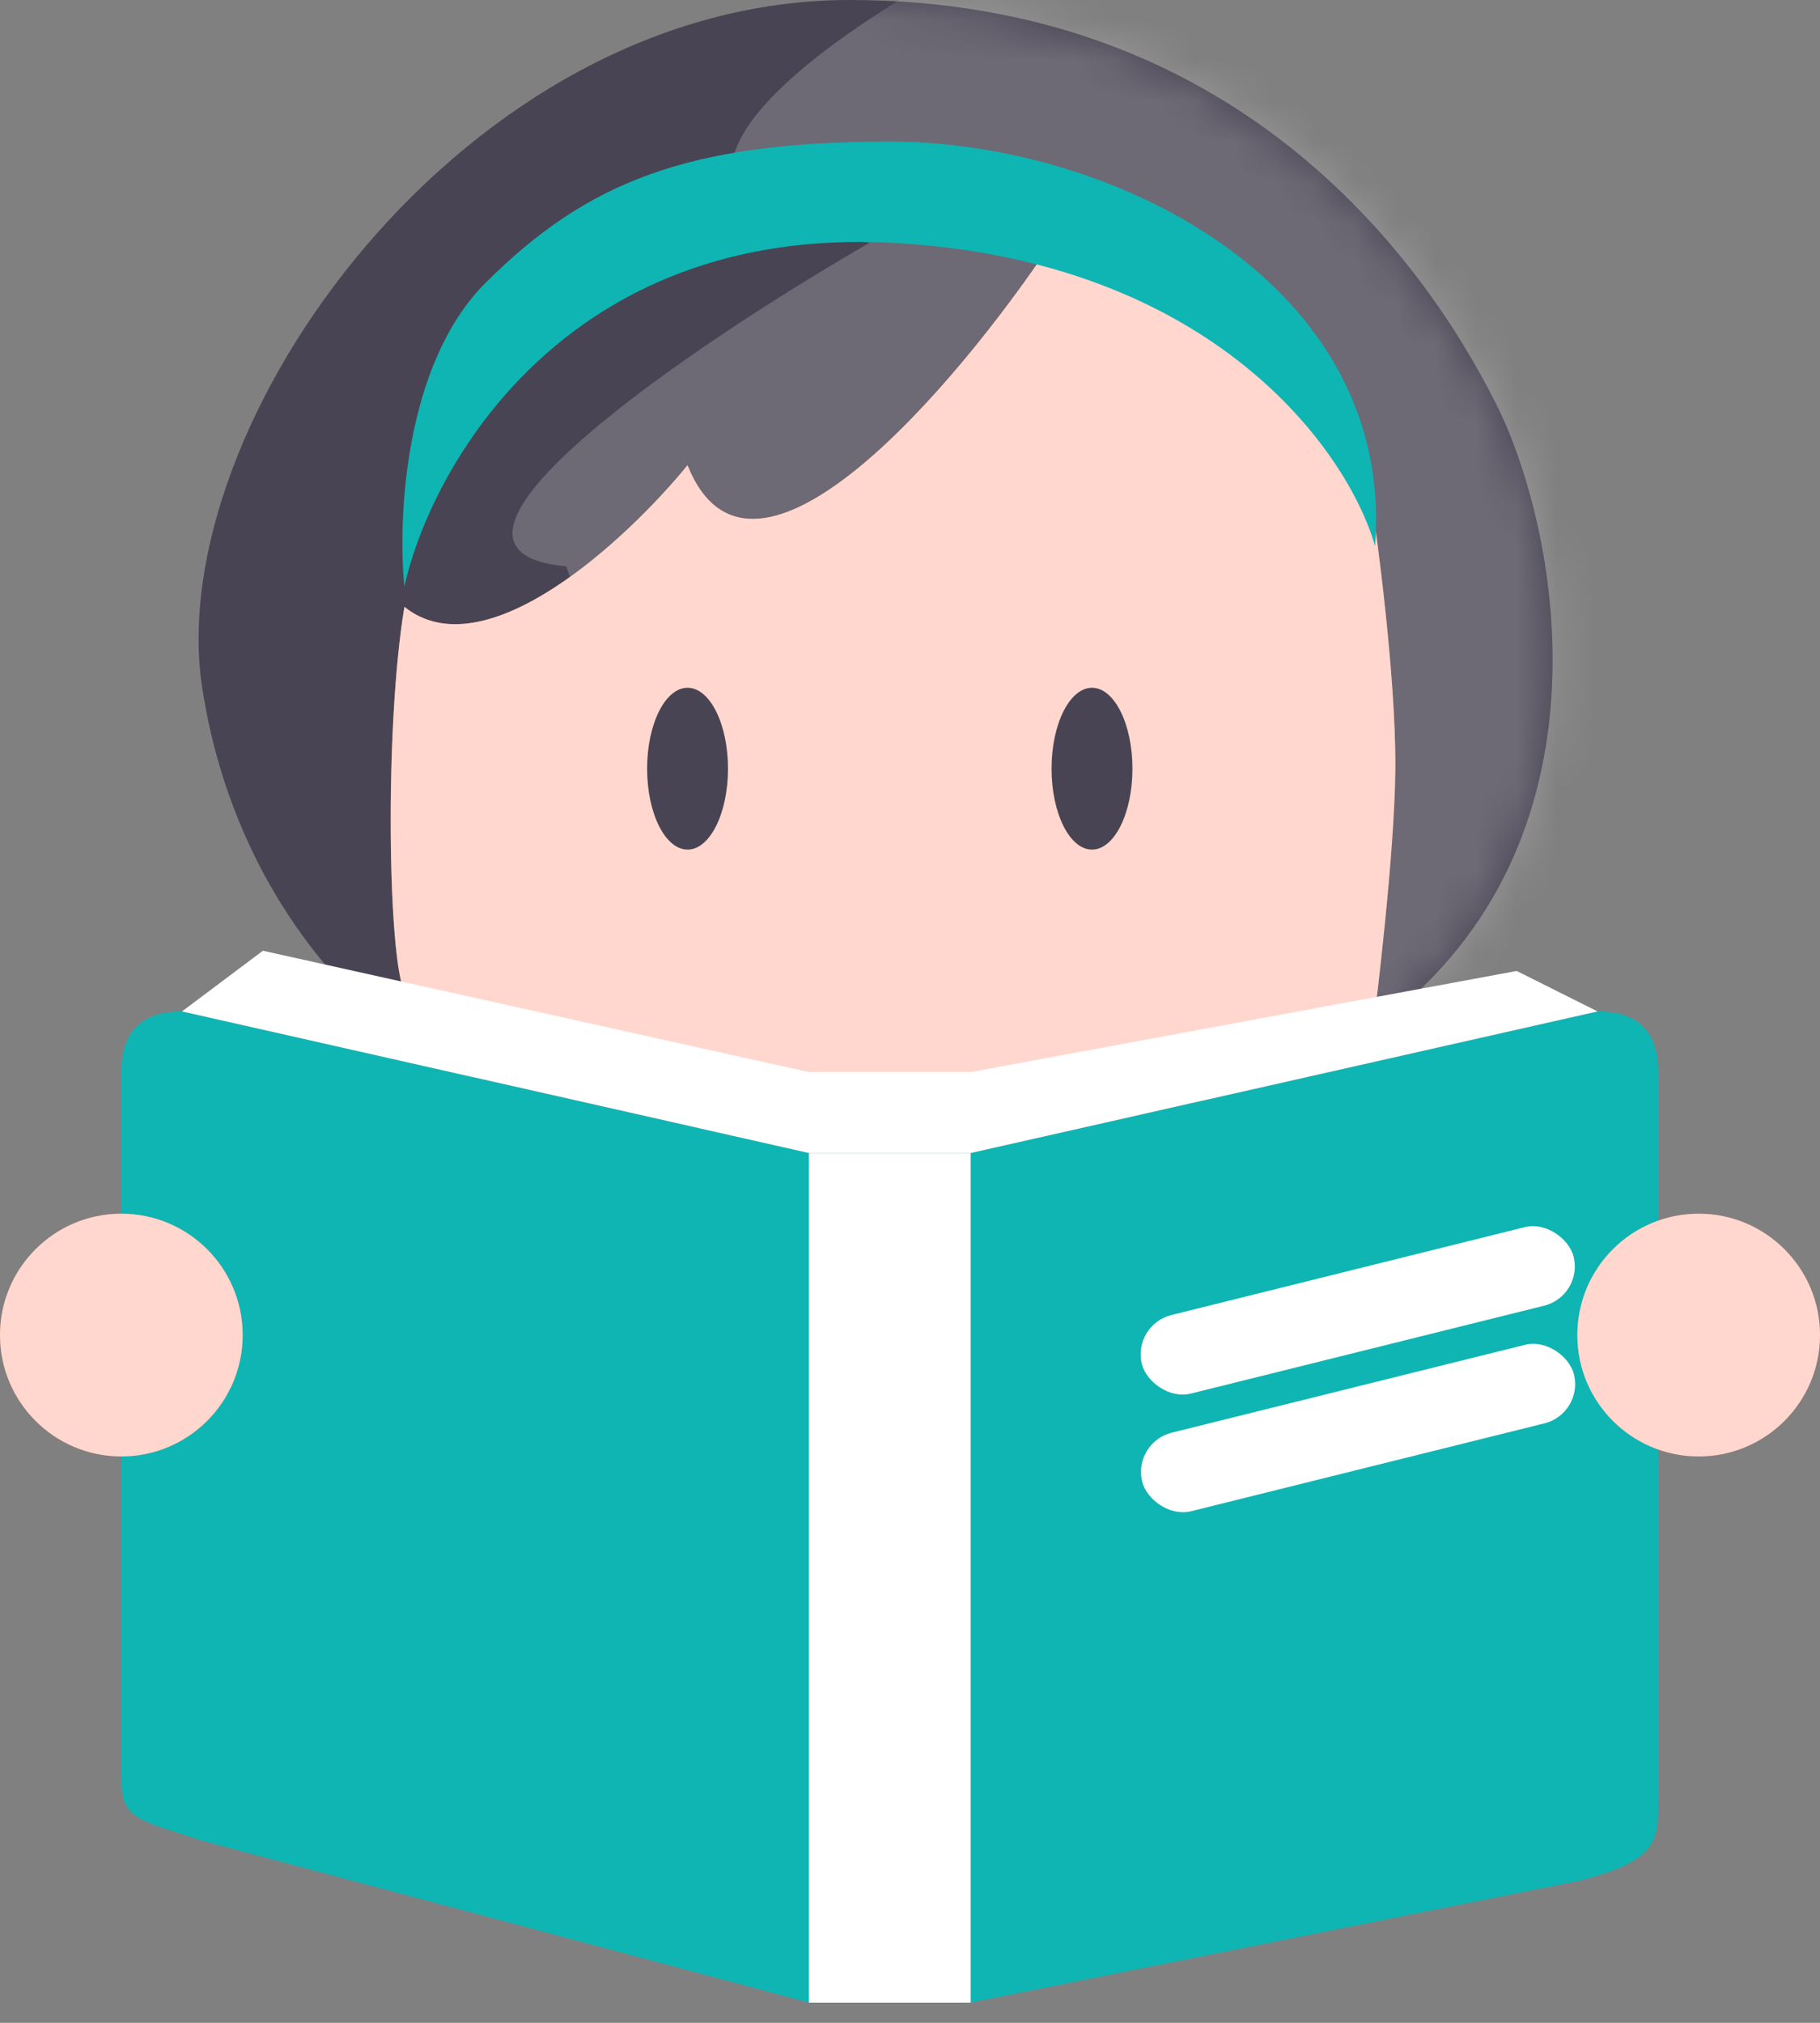 <svg width="45" height="50" viewBox="0 0 45 50" fill="none" xmlns="http://www.w3.org/2000/svg">
<rect x="0" y="0" width="45" height="50" fill="#808080" stroke="none"/>
<g id="vector">
<path id="Vector 4" d="M5 17C5.8 22.2 9 25.167 10.5 26C13.999 28.5 29 29.5 34.5 25C40 20.5 38.5 13 37 10C35.156 6.312 30.5 0 21 0C11.5 0 4 10.5 5 17Z" fill="#494453"/>
<g id="Mask group" opacity="0.2">
<mask id="mask0_2523_1125" style="mask-type:alpha" maskUnits="userSpaceOnUse" x="4" y="0" width="35" height="29">
<path id="Vector 9" d="M5 17C5.8 22.2 9 25.167 10.5 26C13.999 28.5 29 29.5 34.5 25C40 20.5 38.5 13 37 10C35.156 6.312 30.5 0 21 0C11.5 0 4 10.5 5 17Z" fill="#494453"/>
</mask>
<g mask="url(#mask0_2523_1125)">
<path id="Vector 8" d="M21.502 6C14.302 5.2 20.168 1 24.002 -1C38.003 -2 48 8.5 50.5 16C53 23.5 38.5 30.5 29 30.5C21.4 30.5 15.834 19.5 14.002 14C9.602 13.6 17.168 8.5 21.502 6Z" fill="white"/>
</g>
</g>
<g id="Vector 2">
<path d="M16.999 11.5C18.599 15.5 23.667 9.5 26 6C30.8 7.2 33.5 10.5 33.999 13C33.999 13 34.518 16.649 34.5 19C34.484 21.157 34 25 34 25L25 27H20L9.998 24.5C9.598 23.7 9.5 18 9.999 15C11.999 16.6 15.499 13.333 16.999 11.5Z" fill="#FF7A59"/>
<path d="M16.999 11.5C18.599 15.5 23.667 9.5 26 6C30.8 7.2 33.5 10.5 33.999 13C33.999 13 34.518 16.649 34.5 19C34.484 21.157 34 25 34 25L25 27H20L9.998 24.5C9.598 23.7 9.5 18 9.999 15C11.999 16.6 15.499 13.333 16.999 11.5Z" fill="white" fill-opacity="0.7"/>
</g>
<path id="Vector 3" d="M11.998 7C9.998 9 9.831 12.833 9.998 14.5C10.665 11.5 14 5.6 22 6C30 6.4 33.333 11.167 34 13.5C34.5 7 27.523 3.5 22 3.5C17 3.5 14.498 4.5 11.998 7Z" fill="#0FB5B3"/>
<path id="Vector 5" d="M20 28.5L4.5 25C3.5 25 3 25.5 3 26.5V44C3 45 3.5 45 5 45.5L20 49.5H24L39 46.5C41 46 41 45.5 41 44.5V26.5C41 25.5 40.5 25 39.5 25L24 28.5H20Z" fill="#0FB5B3"/>
<path id="Vector 7" d="M24 28.5H20V49.5H24V28.5Z" fill="white"/>
<path id="Vector 6" d="M20 28.5L4.5 25L6.5 23.5L20 26.5H24L37.5 24L39.5 25L24 28.5H20Z" fill="white"/>
<rect id="Rectangle 250" x="27.992" y="32.746" width="11" height="2" rx="1" transform="rotate(-13.963 27.992 32.746)" fill="white"/>
<rect id="Rectangle 251" x="28" y="35.654" width="11" height="2" rx="1" transform="rotate(-13.963 28 35.654)" fill="white"/>
<g id="Ellipse 44">
<circle cx="3" cy="33" r="3" fill="#FF7A59"/>
<circle cx="3" cy="33" r="3" fill="white" fill-opacity="0.7"/>
</g>
<g id="Ellipse 45">
<circle cx="42" cy="33" r="3" fill="#FF7A59"/>
<circle cx="42" cy="33" r="3" fill="white" fill-opacity="0.7"/>
</g>
<ellipse id="Ellipse 46" cx="17" cy="19" rx="1" ry="2" fill="#494453"/>
<ellipse id="Ellipse 47" cx="27" cy="19" rx="1" ry="2" fill="#494453"/>
</g>
</svg>
